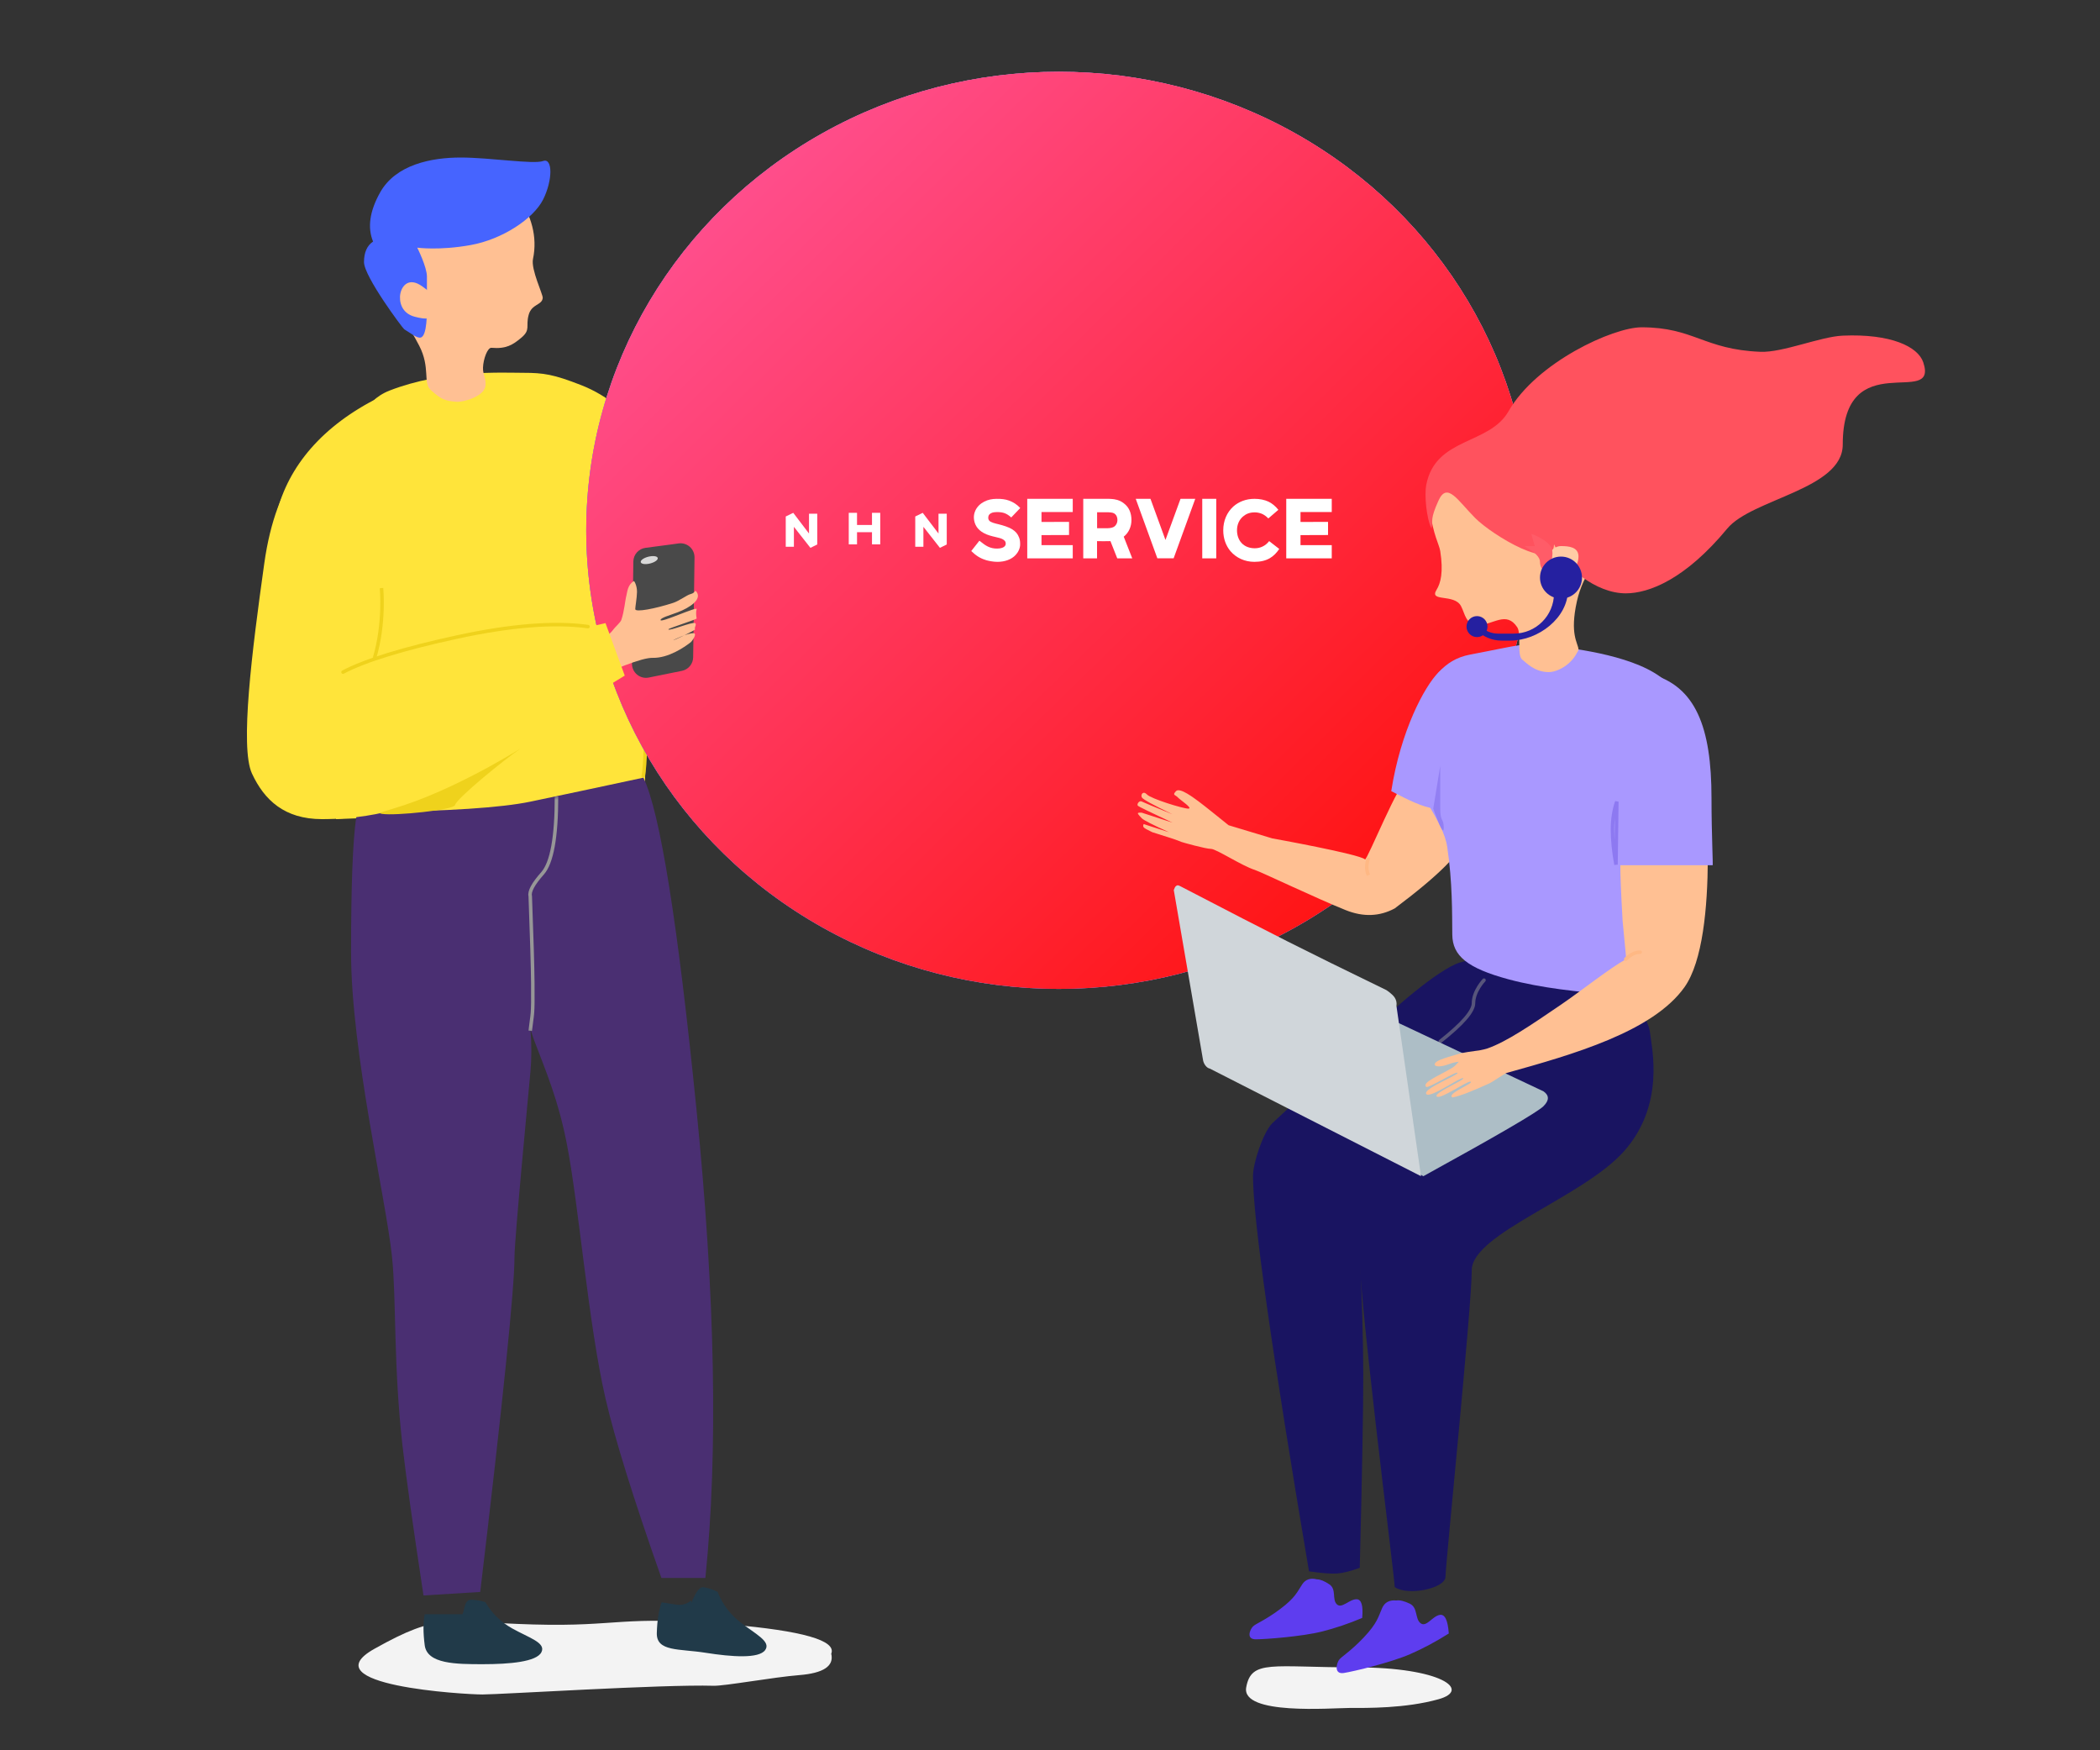 <svg width="600" height="500" viewBox="0 0 600 500" fill="none" xmlns="http://www.w3.org/2000/svg">
<rect x="0" y="0" width="600" height="500" fill="#333333" stroke="none"/>
<path fill-rule="evenodd" clip-rule="evenodd" d="M107 471C88.306 481.47 132.717 484.06 137.843 484.06C142.969 484.06 189.366 481.14 203.865 481.57C207.035 481.664 221.025 479.107 228.323 478.53C235.283 477.98 238.343 475.94 237.5 472.407C239.046 468.644 229.358 465.862 208.434 464.06C177.049 461.358 177.251 464.758 152.342 464.06C127.434 463.362 125.694 460.53 107 471ZM387.53 476.318C363.434 476.318 357.524 473.971 356.06 482.022C354.595 490.072 380.505 487.912 385.51 487.912C390.515 487.912 401.53 488.073 411.03 485.412C420.53 482.749 411.626 476.318 387.53 476.318Z" fill="#F3F3F3"/>
<path fill-rule="evenodd" clip-rule="evenodd" d="M275 184.5C277 183.332 280.543 183 284.772 182C287.591 181.333 289.667 181.333 291 182C292.667 183 292.167 183.833 289.5 184.5C286.833 185.167 285.26 185.667 284.781 186C286.927 185.333 289.333 185.333 292 186C294.667 186.667 296 187.69 296 189.07C296.333 192.716 295.5 194.867 293.5 195.523C290.5 196.509 291 196.523 286 196C282.664 195.65 278.664 193.523 275 192.538C273.368 192.1 274.5 194.266 274.5 192.162C274.5 186.695 273 185.668 275 184.5Z" fill="#FFC093"/>
<path fill-rule="evenodd" clip-rule="evenodd" d="M149.5 106.5C155.339 106.5 158.161 106.944 166 110C173.839 113.056 180 118.5 185.5 125.5C189.167 130.167 192.63 145.074 195.892 170.223C207.875 170.173 216.411 170.433 221.5 171C254.286 174.655 272.554 179.942 277.129 183.252C279.173 184.731 277.259 190.314 277.129 192C276.694 197.653 248.627 206.761 235 208C202 211 184.257 202.207 184.257 206C184.257 208.6 184.157 209.955 184.257 212C184.462 216.233 184.462 220.066 184.257 223.5C174.086 225.833 161.705 228 147.116 230C132.526 232 115.488 233.333 96 234C96.127 232.096 96.127 228.596 96 223.5C94.635 168.896 99.339 144.556 99.339 144.556C99.339 144.556 95.839 117.556 111.339 111.556C126.839 105.556 143.66 106.5 149.5 106.5Z" fill="#FFE43A"/>
<path fill-rule="evenodd" clip-rule="evenodd" d="M130.387 114.778C127.143 114.498 126.069 114.15 123.014 111.352C120.808 109.332 123.014 105 119.766 98.742C114.139 87.9 106.617 79.824 107.342 71.644C108.783 55.359 124.26 47.394 135.482 48.364C144.495 49.143 154.994 61.168 152.286 73.966C151.647 76.988 155.155 84.076 155.063 85.111C154.875 87.242 151.925 86.755 151.05 89.934C150.125 93.293 151.725 94.164 148.891 96.524C146.508 98.51 144.638 99.721 140.418 99.356C139.298 99.26 138.09 102.539 138 105C137.926 106.992 138.906 107.934 138.71 110.155C138.435 113.259 132.349 114.947 130.387 114.778Z" fill="#FFC093"/>
<path fill-rule="evenodd" clip-rule="evenodd" d="M120 132.414C120.667 115.11 115.833 109.305 105.5 115C90 123.542 81 135.488 78.5 149.203C76.833 158.347 75.667 173.28 75 194L130 183.798L120 132.414Z" fill="#FFE43A"/>
<path fill-rule="evenodd" clip-rule="evenodd" d="M106.591 69C104.946 65 105.613 60.333 108.591 55C113.06 47 123.25 45 131.625 45C140 45 152.409 47 155.175 46C157.942 45 157.942 51.5 155.175 57C152.41 62.5 143.5 68.378 134.5 70C125.5 71.622 119.214 70.75 119.214 70.75C119.214 70.75 121.981 76.25 121.981 79V87C121.981 89.147 122.081 95.968 120.214 96.419C119.098 96.689 117.476 95.239 115.5 94.072C115.09 93.83 104 79 104 74.875C104 72.125 104.864 70.167 106.591 69Z" fill="#4664FF"/>
<path fill-rule="evenodd" clip-rule="evenodd" d="M118.442 90.463C121.372 91.248 124.5 91.656 124.5 88C124.5 84.344 124.966 85.006 120.742 81.877C116.518 78.749 114.375 82.123 114.285 84.748C114.196 87.374 115.511 89.678 118.442 90.463Z" fill="#FFC093"/>
<path fill-rule="evenodd" clip-rule="evenodd" d="M181 121.5C184 123.833 186.333 126.833 188 130.5C189.667 134.167 192.167 142.167 195.5 154.5C188.833 156.833 185.5 157.5 185.5 156.5C185.5 155.888 184.624 139.102 183.5 130.5C183.025 126.864 182.192 123.864 181 121.5Z" fill="#FFE43A"/>
<path d="M106 232C128.076 231.73 143.265 230.73 151.566 229C159.867 227.27 170.623 224.988 183.832 222.155C188.593 232.052 193.649 263.667 199 317C204.351 370.333 205.197 414.924 201.538 450.771H188.974C180.998 428.156 175.674 411.065 173 399.5C168.113 378.36 165.42 344.682 162 327C159.545 314.304 156.073 306.297 152.694 297.386C152.427 296.684 152.051 295.556 151.566 294C151.896 298.327 151.896 302.327 151.566 306C151.106 311.14 147 353.884 147 359C147 368 143.735 399.924 137.204 454.771L121 455.771C117.994 435.998 115.994 421.741 115 413C112.364 389.807 113.284 371.276 112 359C110.25 342.278 100.303 300.5 100.303 272C100.303 234.481 102.202 221.148 106 232Z" fill="#4A2F72"/>
<mask id="mask0_16_4885" style="mask-type:luminance" maskUnits="userSpaceOnUse" x="100" y="222" width="104" height="234">
<path d="M106 232C128.076 231.73 143.265 230.73 151.566 229C159.867 227.27 170.623 224.988 183.832 222.155C188.593 232.052 193.649 263.667 199 317C204.351 370.333 205.197 414.924 201.538 450.771H188.974C180.998 428.156 175.674 411.065 173 399.5C168.113 378.36 165.42 344.682 162 327C159.545 314.304 156.073 306.297 152.694 297.386C152.427 296.684 152.051 295.556 151.566 294C151.896 298.327 151.896 302.327 151.566 306C151.106 311.14 147 353.884 147 359C147 368 143.735 399.924 137.204 454.771L121 455.771C117.994 435.998 115.994 421.741 115 413C112.364 389.807 113.284 371.276 112 359C110.25 342.278 100.303 300.5 100.303 272C100.303 234.481 102.202 221.148 106 232Z" fill="white"/>
</mask>
<g mask="url(#mask0_16_4885)">
<path d="M159 227.5C159 239.167 157.667 246.5 155 249.5C152.333 252.5 151.167 254.667 151.5 256C151.941 267.859 152.185 276.154 152.23 280.885C152.325 290.731 152.081 289.22 151.5 294.451" stroke="#979797"/>
</g>
<path fill-rule="evenodd" clip-rule="evenodd" d="M205.03 454.743C206.367 458.176 208.498 461.043 211.423 463.348C215.81 466.804 220.411 468.913 218.609 471.388C216.807 473.864 209.135 473.339 201.57 472.141C194.005 470.943 187.51 471.894 187.661 466.487C187.762 462.882 188.224 459.964 189.047 457.733L193.174 458.387C196.613 458.931 197.727 456.347 197.514 457.694C197.3 459.04 198.948 453.089 201.011 453.416C202.387 453.634 203.726 454.076 205.031 454.743H205.03ZM138.667 457.682C140.524 460.863 143.077 463.363 146.327 465.181C151.2 467.908 156.075 469.271 154.682 471.999C153.289 474.726 145.63 475.407 137.971 475.407C130.311 475.407 122.044 475.362 121.348 469.999C120.884 466.423 120.884 463.469 121.348 461.136H132C132.696 461.136 132.4 457 134.489 457C135.882 457 137.274 457.227 138.667 457.682Z" fill="#213A49"/>
<path d="M183.74 195C183.74 191 185.24 214.087 183.74 222" stroke="#EFD21C"/>
<ellipse cx="302.5" cy="151.5" rx="135" ry="131" fill="#50CCBC"/>
<ellipse cx="302.5" cy="151.5" rx="135" ry="131" fill="url(#paint0_linear_16_4885)"/>
<ellipse cx="302.5" cy="151.5" rx="135" ry="131" fill="url(#paint1_linear_16_4885)"/>
<g clip-path="url(#clip0_16_4885)">
<path d="M281.674 159.987C280.021 159.492 278.839 158.709 277.5 157.414L279.827 154.462C280.825 155.263 281.526 155.785 282.274 156.145C283.124 156.55 283.927 156.712 284.869 156.712C285.479 156.712 285.941 156.64 286.328 156.496C286.864 156.307 287.326 155.956 287.344 155.38C287.391 154.714 287.03 154.318 286.375 153.985C285.941 153.769 285.303 153.607 284.482 153.418C283.336 153.157 282.099 152.851 281.037 152.257C280.187 151.781 279.532 151.214 279.07 150.53C278.534 149.729 278.294 148.847 278.248 147.956C278.22 147.227 278.368 146.516 278.682 145.833C279.19 144.744 280.086 143.871 281.203 143.304C282.293 142.737 283.438 142.521 284.675 142.503C286.079 142.476 287.27 142.62 288.296 142.998C289.505 143.448 290.53 144.087 291.5 145.122L288.923 147.821C288.268 147.227 287.732 146.876 287.077 146.615C286.449 146.381 285.737 146.283 284.869 146.283C284.602 146.283 283.918 146.327 283.53 146.444C282.828 146.678 282.413 147.083 282.367 147.749C282.339 148.082 282.367 148.388 282.635 148.721C283.069 149.243 284.232 149.504 285.377 149.783C286.569 150.089 288.148 150.539 289.191 151.205C290.189 151.817 290.77 152.509 291.177 153.571C291.445 154.255 291.472 154.876 291.472 155.533C291.472 156.595 290.937 157.728 290.207 158.511C289.016 159.816 287.123 160.5 284.989 160.5C283.752 160.5 282.515 160.239 281.665 160.005L281.674 159.987Z" fill="white"/>
<path d="M293.5 142.5H306.5V146.276H297.572V149.108L305.441 149.081V152.838L297.572 152.865V155.724H306.5V159.5H293.5V142.5Z" fill="white"/>
<path d="M309.509 142.5H316.897C317.196 142.5 318.034 142.572 318.334 142.617C319.727 142.851 320.326 143.21 321.093 143.777C322.618 144.909 323.271 146.608 323.271 148.568C323.271 150.366 322.557 152.137 321.067 153.315L323.5 159.5H319.215L317.267 154.582C316.059 154.627 314.305 154.609 313.441 154.582V159.5H309.5V142.5H309.509ZM316.553 150.888C317.223 150.888 317.963 150.699 318.316 150.465C318.898 150.061 319.268 149.35 319.268 148.577C319.268 147.75 318.986 147.067 318.298 146.644C317.902 146.411 317.047 146.339 316.703 146.339H313.458V150.897H316.562L316.553 150.888Z" fill="white"/>
<path d="M335.32 159.491H330.671L324.5 142.5H328.709L332.991 154.243L337.291 142.5H341.5L335.32 159.5V159.491Z" fill="white"/>
<path d="M347.5 142.5V159.5H343.5V142.5H347.5Z" fill="white"/>
<path d="M351.574 157.464C350.256 155.901 349.5 153.831 349.5 151.5C349.5 148.726 350.563 146.349 352.364 144.705C353.937 143.304 356.037 142.5 358.409 142.5C359.956 142.5 361.318 142.789 362.425 143.304C363.374 143.756 364.384 144.542 365.245 145.636L362.381 148.102C361.783 147.488 361.177 147.036 360.465 146.747C359.868 146.512 359.191 146.367 358.506 146.367C357.047 146.367 356.037 146.792 355.158 147.533C354.069 148.455 353.428 149.837 353.428 151.5C353.428 152.928 353.893 154.211 354.719 155.105C355.615 156.099 356.986 156.623 358.506 156.623C359.288 156.623 360.026 156.461 360.632 156.172C361.397 155.837 362.038 155.313 362.618 154.581L365.5 156.813C364.736 157.952 363.883 158.828 362.82 159.452C361.643 160.139 360.211 160.5 358.409 160.5C355.589 160.5 353.19 159.334 351.574 157.464Z" fill="white"/>
<path d="M367.5 142.5H380.5V146.276H371.572V149.108L379.441 149.081V152.838L371.572 152.865V155.724H380.5V159.5H367.5V142.5Z" fill="white"/>
<path d="M263.828 150.495L268.548 156.5H268.556L270.5 155.541V146.745H268.144V152.41L263.64 146.5L261.5 147.542V156.19H263.828V150.495Z" fill="white"/>
<path d="M249.139 155.5H251.5V146.5H249.139V149.969H244.865V146.5H242.5V155.5H244.865V152.197V152.024L249.139 152.035V152.197V155.5Z" fill="white"/>
<path d="M231.144 152.41L226.644 146.5L224.5 147.542V156.19H226.828V150.495L231.548 156.5H231.556L233.5 155.541V146.745H231.144V152.41Z" fill="white"/>
</g>
<path fill-rule="evenodd" clip-rule="evenodd" d="M192 155.5L184.43 156.498C183.477 156.624 182.602 157.088 181.963 157.807C181.325 158.525 180.967 159.449 180.954 160.41L180.566 189.582C180.558 190.179 180.684 190.77 180.934 191.312C181.184 191.854 181.553 192.333 182.012 192.714C182.472 193.095 183.011 193.369 183.589 193.514C184.168 193.66 184.773 193.674 185.358 193.556L194.838 191.639C195.733 191.458 196.54 190.975 197.123 190.272C197.706 189.569 198.031 188.688 198.044 187.774L198.436 159.254C198.444 158.677 198.327 158.106 198.093 157.579C197.86 157.052 197.515 156.581 197.083 156.2C196.651 155.818 196.141 155.534 195.589 155.368C195.036 155.202 194.455 155.157 193.884 155.237L192 155.5Z" fill="#494949"/>
<path fill-rule="evenodd" clip-rule="evenodd" d="M118.409 183.48L112.937 184.815L95.088 187.927C94.398 205.415 97.715 214.159 105.039 214.159C112.364 214.159 131.797 208.379 163.339 196.819C175.779 190.825 183.495 187.861 186.484 187.927C190.969 188.025 195.501 184.913 197.337 183.481C197.727 183.176 199.328 180.928 198.144 180.88C196.398 180.809 192.314 182.898 192.314 182.898C192.738 182.905 198.727 179.993 198.593 179.786C198.276 179.296 199.172 178.332 198.593 178.007C197.774 177.549 191.124 180.407 190.969 179.786C190.896 179.493 199.096 176.956 199.041 176.674C198.859 175.736 198.826 174.647 199.041 174.006C199.342 173.11 188.641 178.086 188.727 177.118C188.785 176.469 191.016 175.898 193.66 174.895C197.097 173.591 200.562 171.265 199.041 169.115C198.446 168.273 198.796 169.347 197.337 169.698C196.237 169.962 194.167 171.626 192.314 172.228C187.214 173.883 181.499 174.984 181.499 174.006C181.499 173.341 181.967 170.854 181.999 169.116C182.033 167.368 181.236 165.926 181.103 166.003C179.316 167.037 179.218 169.163 178.999 170C178.559 171.683 178.412 174.45 177.515 177.118C177.285 177.806 175.75 179.124 175.273 179.786C173.503 182.242 170.968 183.063 162.357 184.815C155.07 186.297 140.785 188.816 119.502 192.373L118.409 183.48Z" fill="#FFC093"/>
<path fill-rule="evenodd" clip-rule="evenodd" d="M120 109.5C118 109.5 102.5 115.5 96 122C89.5 128.5 79 136 75.5 161C72 186 68.5 213.5 72 221C75.5 228.5 81.23 234 92 234C100.5 234 117.624 232.763 133 222C143 215 158.167 205.333 178.5 193L173 178C139.667 186 120 183.333 114 170C105 150 122 109.5 120 109.5Z" fill="#FFE43A"/>
<path d="M168 179C158.333 177.667 145.833 178.667 130.5 182C115.167 185.333 104.333 188.667 98 192" stroke="#EFD21C" stroke-linecap="round"/>
<path d="M109 168C109 168 110 178 107 188" stroke="#EFD21C"/>
<path fill-rule="evenodd" clip-rule="evenodd" d="M148.499 214C152.275 211.5 133.499 224 115.499 230C109.796 231.901 107.405 232.225 109.151 232.5C112.917 233.093 129.677 231.366 129.999 230C130.471 228 144.723 216.5 148.499 214Z" fill="#EFD21C"/>
<path d="M185.742 160.97C187.081 160.636 188.059 159.931 187.925 159.395C187.792 158.859 186.597 158.696 185.258 159.03C183.918 159.364 182.94 160.069 183.074 160.605C183.208 161.141 184.402 161.304 185.742 160.97Z" fill="#D8D8D8"/>
<path fill-rule="evenodd" clip-rule="evenodd" d="M388.38 354.69C389.112 370.033 389.485 382.636 389.5 392.5C389.515 402.364 389.182 420.824 388.5 447.881C385.849 448.844 383.682 449.384 382 449.5C380.318 449.616 377.651 449.41 374 448.881C363.297 385.564 357.963 347.897 358 335.881C358.01 332.297 360.85 323.581 363.5 320.881L392.5 294C396.755 289.188 410.886 276.936 417 275C433.472 269.784 457.434 281.936 438 304.881C420.236 325.856 403.695 342.459 388.38 354.691V354.69Z" fill="#191461"/>
<path fill-rule="evenodd" clip-rule="evenodd" d="M398.97 457.205C399.927 457.053 401.202 457.358 402.794 458.119C405.183 459.261 404.217 462.454 405.887 463.709C407.558 464.964 409.242 461.658 411.396 461.317C412.832 461.089 413.68 462.863 413.94 466.637C410.233 468.982 406.544 470.951 402.872 472.547C397.363 474.939 386.845 477.461 383.973 477.917C381.101 478.371 381.843 475.279 382.535 474.247C383.229 473.215 385.658 471.974 389.61 467.807C393.562 463.64 393.814 461.822 394.897 459.37C395.62 457.736 396.977 457.014 398.97 457.205ZM376.289 451.177C374.409 450.704 372.999 451.177 372.059 452.597C370.649 454.725 370.132 456.387 365.713 459.692C361.295 462.998 358.779 463.798 357.958 464.659C357.138 465.521 355.958 468.298 358.778 468.298C361.599 468.298 372.058 467.498 377.698 466.078C381.458 465.132 385.292 463.839 389.199 462.198C389.523 458.636 388.979 456.854 387.569 456.854C385.454 456.854 383.339 459.692 381.929 458.274C380.519 456.854 381.929 454.016 379.814 452.597C378.404 451.65 377.229 451.177 376.289 451.177Z" fill="#5E3DEF"/>
<path fill-rule="evenodd" clip-rule="evenodd" d="M420.5 362.882C420.5 373.331 413 446.991 413 450.382C413 453.772 402.294 456 398.5 453.382C397.995 446.452 387.947 369.336 388 351.382C388.012 347.813 391.85 343.07 394.5 340.382L429 287.758C425.37 285.904 433.733 279.25 443.773 279C455.851 278.7 470.499 285.704 471.5 295.438C471.911 299.441 475.8 315.625 464 328.881C452.2 342.138 420.5 352.434 420.5 362.882Z" fill="#191461"/>
<path fill-rule="evenodd" clip-rule="evenodd" d="M363.5 239.5L351.028 235.745C351.028 235.745 343.628 229.768 342.5 228.971C341.373 228.174 337.127 224.805 336 226C334.873 227.195 335.748 226.978 336.5 227.775C337.252 228.572 341.003 231 339.5 231C337.997 231 328.858 228.174 327.73 226.978C326.603 225.783 325.852 226.978 326.227 227.775C326.477 228.306 329.402 229.921 335 232.62C329.653 230.453 326.728 229.236 326.227 228.97C325.476 228.572 324.724 229.768 325.1 230.166C325.35 230.432 328.65 232.043 335 235L326.227 232.158C325.475 232.107 325.1 232.169 325.1 232.347C325.1 232.612 325.977 233.487 326.227 233.752C326.728 234.283 329.319 235.612 334 237.737L326.762 235.417C326.578 235.787 326.578 236.095 326.762 236.338C326.945 236.582 327.769 237.048 329.233 237.737C333.777 239.132 336.533 240.053 337.5 240.5C337.769 240.624 344.497 242.5 346 242.5C347.503 242.5 354.742 247.305 358.5 248.5C360.257 249.059 376.22 256.688 384.5 260C389.5 262 394.167 261.833 398.5 259.5C411.141 250.011 417.641 243.511 418 240C418.973 230.477 402 225.004 401.5 224C400.36 221.713 390.526 246.026 390 245.5C388.5 244 363.5 239.5 363.5 239.5Z" fill="#FFC093"/>
<path fill-rule="evenodd" clip-rule="evenodd" d="M411 192.073C407 196.076 400.209 208.71 397.5 225.999C407.41 231.194 414 234 415.994 225.999C417.988 217.999 429.365 198.838 423.523 192.073C420.063 188.07 415 188.07 411 192.073Z" fill="#A998FF"/>
<path fill-rule="evenodd" clip-rule="evenodd" d="M420 187C434.95 184.175 435.067 183.487 443 184.5C445.046 184.761 462.624 186.228 472.5 192.114C484.52 199.279 487.99 213.101 487.99 233.85L476 285.438C476 284.438 449.5 284.758 431 279.758C419.142 276.553 415 273 414.94 267C414.88 261 415 252 413.5 242C412.293 233.95 404.5 227.242 404.5 219C404.5 210.758 404.574 189.915 420 187Z" fill="#A998FF"/>
<path fill-rule="evenodd" clip-rule="evenodd" d="M410.446 168.482C408.192 172.09 415.5 169.5 417.429 173.137C418.68 175.496 418.68 178.5 422.5 178.5C426.702 178.5 430.362 174.43 433.5 179.19C434.736 181.064 433.312 187.367 435 188.5C435.847 189.068 438.31 192 442.5 192C444.774 192 448.69 190.146 450.551 186.5C450.794 186.025 451.031 185.883 451 185.5C450.846 183.62 448.432 181.257 450.551 171.74C452.367 163.59 457 160.43 457 152.654C457 136.199 446.578 122.859 433.723 122.859C420.868 122.859 407.5 138 408.5 145.5C409.5 153 411.188 155.443 411.5 157.432C412.445 163.457 411.613 166.615 410.446 168.482Z" fill="#FFC093"/>
<path opacity="0.5" d="M424 280C424 280 421 283.14 421 286.57C421 288.857 417.833 292.5 411.5 297.5" stroke="#979797" stroke-linecap="round"/>
<path fill-rule="evenodd" clip-rule="evenodd" d="M346 302.873L406.679 336C427.893 324.333 439.333 317.667 441 316C442.667 314.333 442.667 312.92 441 311.762L380 283L346 302.873Z" fill="#ADBEC6"/>
<path fill-rule="evenodd" clip-rule="evenodd" d="M344.5 304.5C344.864 304.933 345.245 305.185 345.644 305.256L406 336L398.986 287.373C399.112 286.5 398.95 285.709 398.5 285C397.825 283.936 396.113 282.843 396.113 282.843C384.381 277.148 375.01 272.534 368 269C360.895 265.418 350.612 260.124 337.151 253.12C336.443 252.751 336.315 252.918 336 253.12C335.79 253.255 335.579 253.636 335.367 254.265L343.757 303.01C343.889 303.57 344.137 304.067 344.5 304.5Z" fill="#D0D6DA"/>
<path fill-rule="evenodd" clip-rule="evenodd" d="M416.798 303.314C415.99 303.378 415.031 303.591 413.94 304C409.94 305.5 408.5 304 411.5 302.75C412.665 302.265 414.818 301.598 417 301C418.038 300.715 420.024 300.384 422.958 300.005C423.715 299.856 424.44 299.695 425 299.5C430.428 297.605 437.358 292.895 446 287C451.967 282.93 460 276.5 464.598 274C464.702 273.943 463.652 263.996 463.598 263C462.72 247 462.72 245.263 463.598 230.042C466.53 212.305 486.158 205.132 486.783 220.137C486.783 220.137 491.732 267.285 481.283 282C472.24 294.736 449.386 301.24 430.5 306.5C429.831 306.686 426.581 309.007 425.5 309.5C421.837 311.169 417.316 313.114 415 313.5C413 312.5 421.53 309.312 420.123 309C419.106 308.775 411.5 314.224 410.5 313.224C409.5 312.224 418.75 308.441 418.04 308C417.329 307.558 408.447 314 407.5 312.5C406.553 311 416.53 307.195 416.45 306.5C416.36 305.74 408.053 311 407.5 310.5C406.1 309.234 411.264 307.264 415 305C415.573 304.653 416.193 304.001 416.798 303.314Z" fill="#FFC093"/>
<path d="M464.5 274C465.875 272.667 467.25 272 468.625 272" stroke="#FFB884" stroke-linecap="round"/>
<path fill-rule="evenodd" clip-rule="evenodd" d="M489 228C489 238.497 489.5 247.5 489.314 247.162H462.314C462.5 239.5 460.5 232.597 458 222.5C455.809 213.65 458.5 189 471.5 192.5C484.5 196 489 207.763 489 228Z" fill="#A998FF"/>
<path fill-rule="evenodd" clip-rule="evenodd" d="M411 143C413.5 137.5 416.5 143 421.5 148C426.5 153 444 163.5 444 155.5C447 162 455.95 169.5 464.5 169.5C471.139 169.5 481.5 165.5 493.5 151C500.553 142.478 526.5 139.798 526.5 127C526.5 98.197 553.992 116.849 549.5 103.5C547.982 98.99 540.196 95.29 526.5 95.885C520.132 96.161 509.368 100.75 503 100.5C486.805 99.864 484 93.5 469 93.5C460.896 93.5 439 103.5 431 117.5C425.473 127.173 410.171 124.818 407.5 138.5C406.956 141.288 407.5 148 409 151C409.5 148.5 408.5 148.5 411 143Z" fill="#FF525E"/>
<path fill-rule="evenodd" clip-rule="evenodd" d="M446 166C448.21 166 451 161.761 451 159C451 156.239 448.21 156 446 156C443.79 156 442 158.239 442 161C442 163.761 443.79 166 446 166Z" fill="#FFCBA5"/>
<path fill-rule="evenodd" clip-rule="evenodd" d="M438.5 156H435.5C438.5 157.667 440 159.167 440 160.5C440 161.833 440.667 163 442 164C443.667 160 444 157.333 443 156C442 154.667 440.167 153.5 437.5 152.5" fill="#FF5C68"/>
<path d="M446 171C442.686 171 440 168.314 440 165C440 161.686 442.686 159 446 159C449.314 159 452 161.686 452 165C452 168.314 449.314 171 446 171Z" fill="#2520A0"/>
<mask id="mask1_16_4885" style="mask-type:luminance" maskUnits="userSpaceOnUse" x="419" y="165" width="33" height="23">
<path d="M452 165L419.5 180.5L419 188H451L452 165Z" fill="white"/>
</mask>
<g mask="url(#mask1_16_4885)">
<path d="M437 156C438.857 156 440.637 156.737 441.95 158.05C443.263 159.363 444 161.143 444 163V169.5C444 175.851 438.851 181 432.5 181H428C426.143 181 424.363 180.263 423.05 178.95C421.737 177.637 421 175.857 421 174V163C421 161.143 421.737 159.363 423.05 158.05C424.363 156.737 426.143 156 428 156M436 152H429C423.477 152 419 156.477 419 162V173C419 178.523 423.477 183 429 183H431.5C439.508 183 448 176.508 448 168.5L446 162" fill="#2520A0"/>
</g>
<path d="M419 179C419 177.343 420.343 176 422 176C423.657 176 425 177.343 425 179C425 180.657 423.657 182 422 182C420.343 182 419 180.657 419 179Z" fill="#2520A0"/>
<path fill-rule="evenodd" clip-rule="evenodd" d="M461.953 229C461.125 231.333 460.711 234 460.711 237C460.711 240 461.045 243.333 461.711 247L461.953 229Z" stroke="#8D79F1" stroke-linecap="round"/>
<path fill-rule="evenodd" clip-rule="evenodd" d="M411.5 218.75V231C411.5 234.913 412.5 233.662 412.5 236.5C412.5 238.392 411.5 236.559 409.5 231L411.5 218.75Z" fill="#927FF3"/>
<path d="M391 245C390.333 247 390.333 248.667 391 250" stroke="#FFB884"/>
<defs>
<linearGradient id="paint0_linear_16_4885" x1="316.32" y1="328.143" x2="482.709" y2="120.509" gradientUnits="userSpaceOnUse">
<stop stop-color="#7E5CF1"/>
<stop offset="1" stop-color="#FF54C8"/>
</linearGradient>
<linearGradient id="paint1_linear_16_4885" x1="105.893" y1="149.22" x2="297.639" y2="344.662" gradientUnits="userSpaceOnUse">
<stop stop-color="#FF4F8E"/>
<stop offset="1" stop-color="#FF1414"/>
</linearGradient>
<clipPath id="clip0_16_4885">
<rect width="156" height="18" fill="white" transform="translate(224.5 142.5)"/>
</clipPath>
</defs>
</svg>
